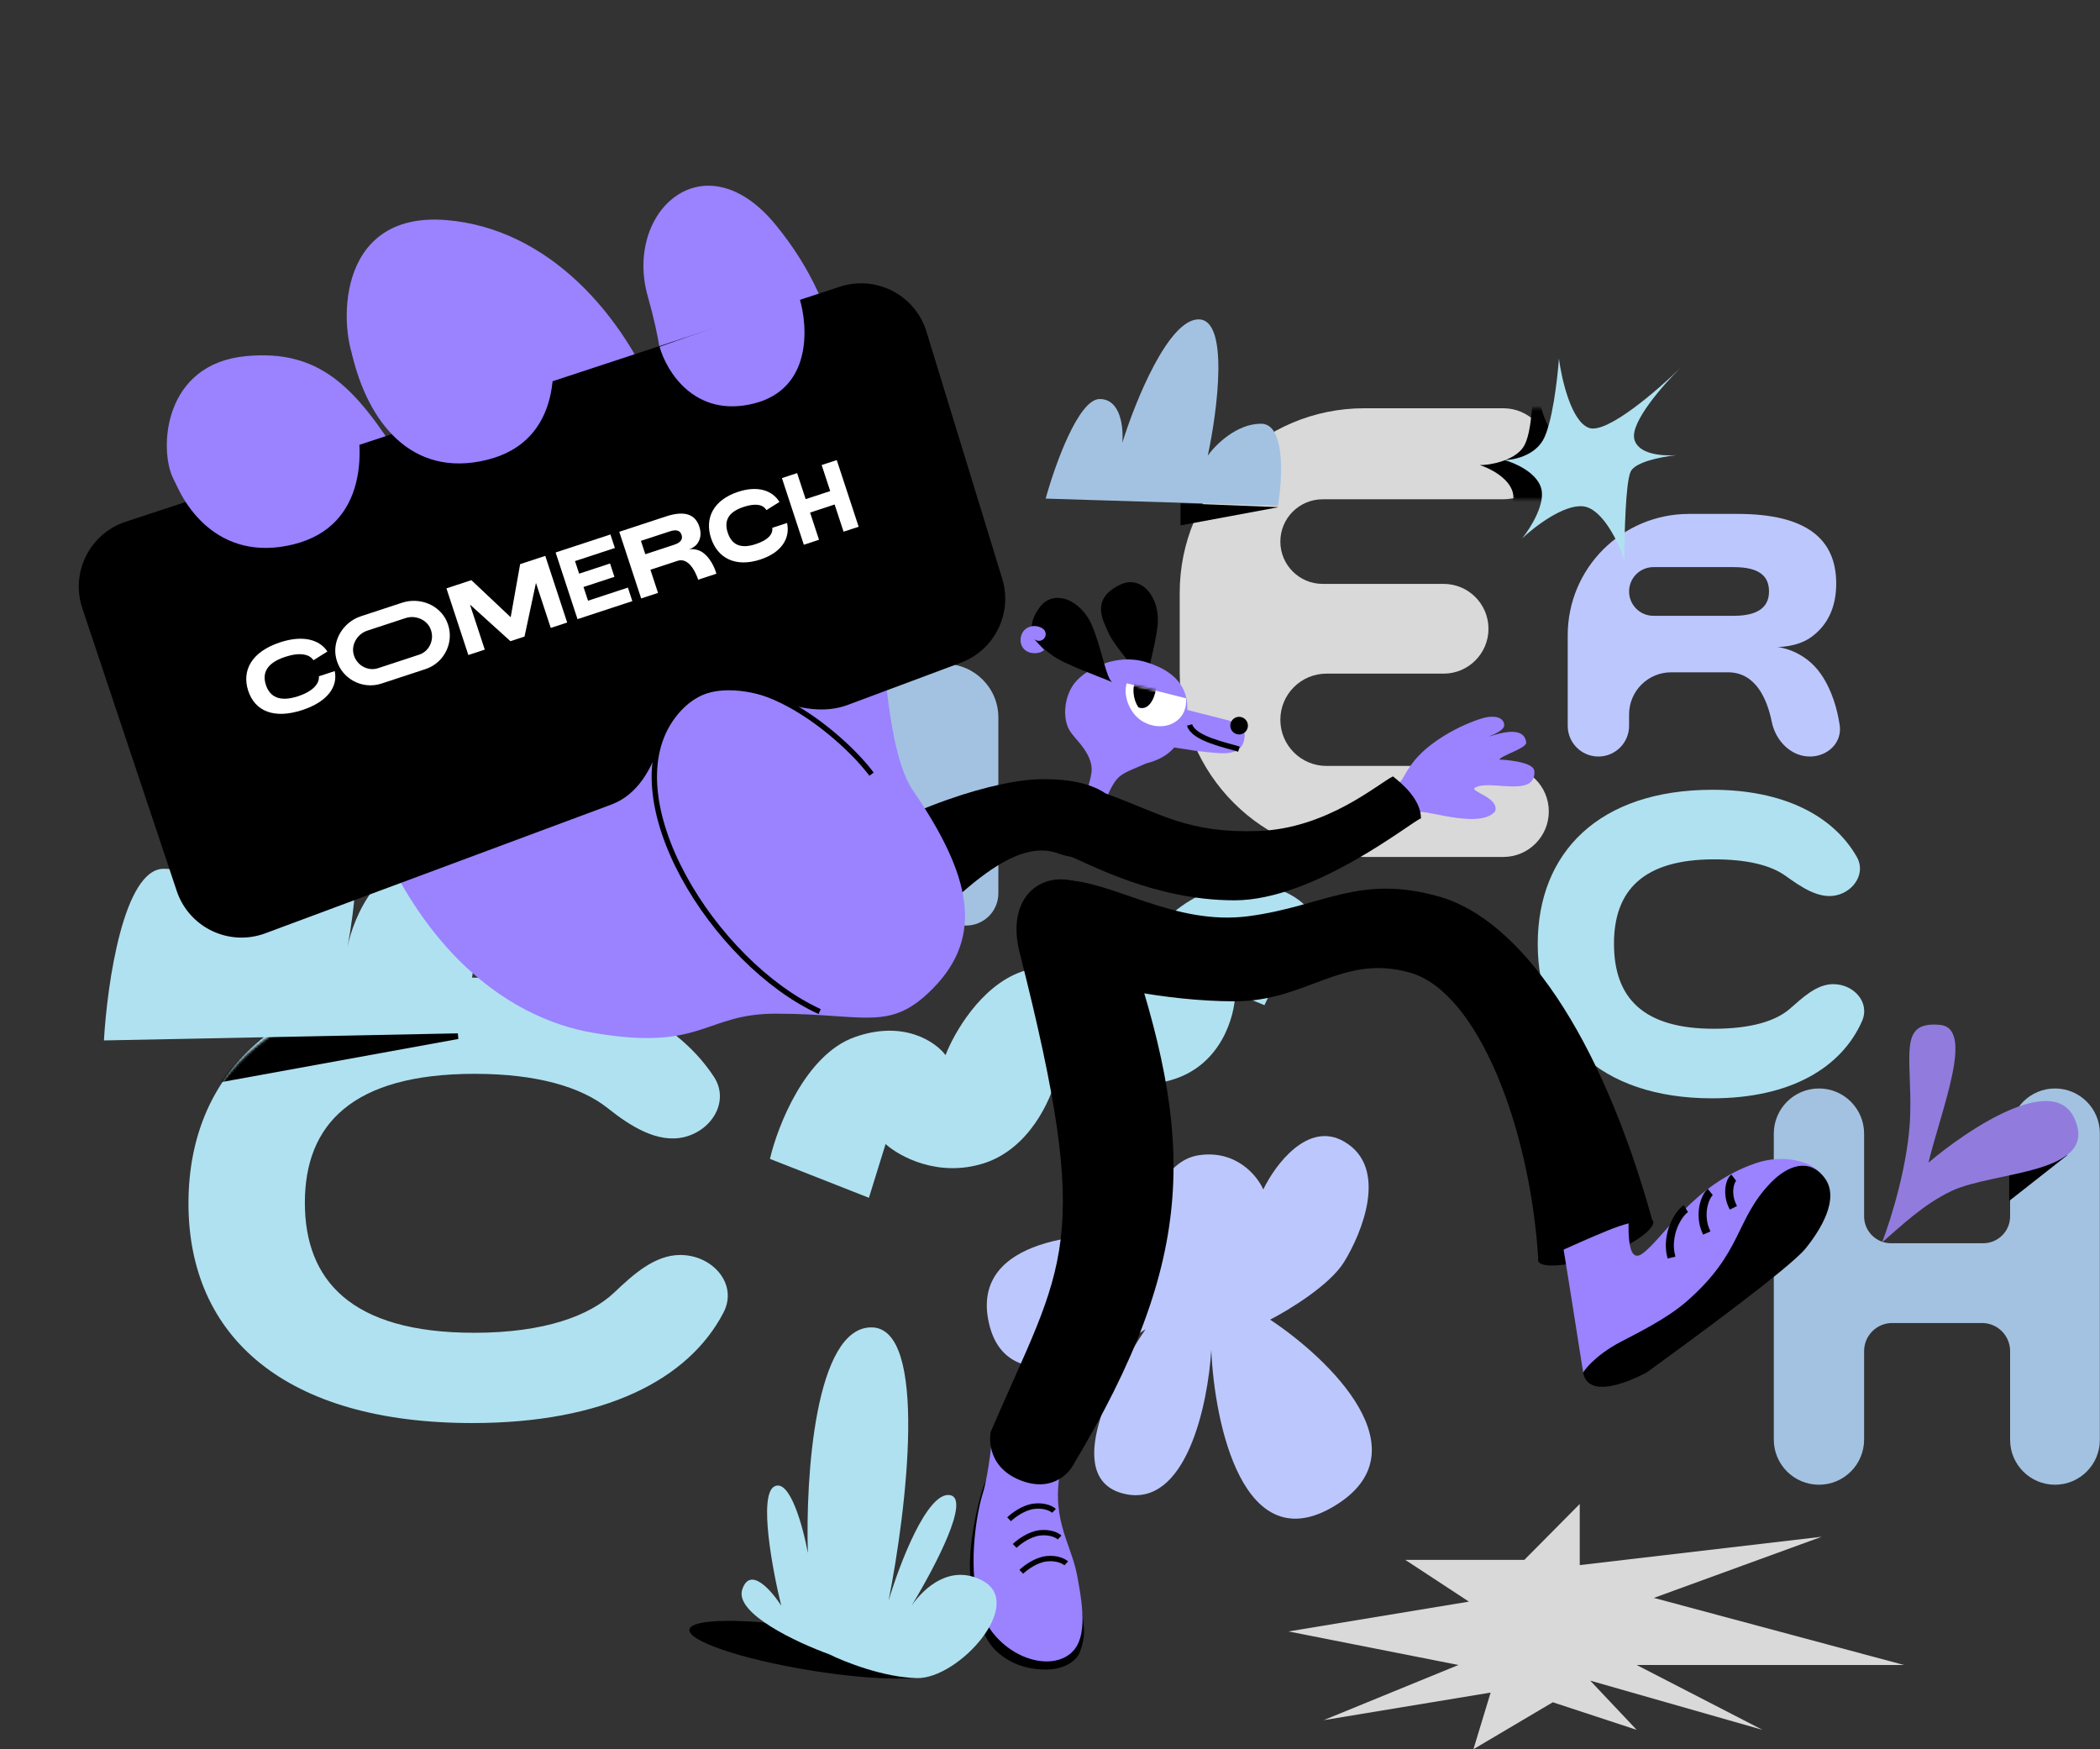 <?xml version="1.0" encoding="UTF-8"?> <svg xmlns="http://www.w3.org/2000/svg" width="784" height="653" viewBox="0 0 784 653" fill="none"><rect x="0" y="0" width="784" height="653" fill="#333333" stroke="none"/><path d="M368.846 551.32C370.587 549.572 373.663 550.124 374.343 549.987L398.037 575.626C400.569 586.12 403.953 600.45 404.148 602.69C404.634 608.29 405.487 610.116 403.173 616.689C402.046 619.893 397.428 623.263 390.392 623.263C385.315 623.263 377.919 622.07 371.724 616.147C365.529 610.224 363.003 596.495 362.209 587.418C361.176 575.626 366.669 553.505 368.846 551.32Z" fill="black"></path><path d="M366.897 557.527C369.126 550.426 370.578 535.367 370.578 535.367L396.599 545.72C391.485 566.17 399.765 575.787 402.078 587.839C404.701 601.503 405.852 612.672 399.156 617.662C389.514 624.85 369.454 616.445 365.071 597.942C361.504 582.887 364.668 564.629 366.897 557.527Z" fill="#9B82FF"></path><path d="M376.723 567.16C378.197 565.719 382.142 562.726 386.131 562.283C390.12 561.84 392.7 563.254 393.492 564.016" stroke="black" stroke-width="2"></path><path d="M378.814 577.102C380.288 575.662 384.233 572.669 388.222 572.225C392.211 571.782 394.791 573.196 395.583 573.959" stroke="black" stroke-width="2"></path><path d="M381.283 586.769C382.757 585.329 386.702 582.336 390.691 581.893C394.68 581.449 397.26 582.863 398.052 583.626" stroke="black" stroke-width="2"></path><ellipse cx="303.576" cy="615.85" rx="46.81" ry="7.791" transform="rotate(9.271 303.576 615.85)" fill="black"></ellipse><path d="M368.931 492.634C374.653 522.917 410.484 507.639 427.684 496.215C415.252 514.289 396.213 551.87 419.51 557.599C442.807 563.329 451.016 524.179 452.208 503.888C453.4 531.852 464.265 582.665 498.189 562.203C532.113 541.742 496.316 507.298 474.177 492.634C481.159 489.053 496.452 479.743 501.766 471.149C508.407 460.407 518.625 435.853 501.766 426.134C488.278 418.358 476.05 434.83 471.622 444.038C469.408 438.922 461.506 429.203 447.61 431.249C433.713 433.295 428.536 452.222 427.684 461.43C405.716 459.214 363.208 462.351 368.931 492.634Z" fill="#BCC8FD"></path><path d="M287.445 432.612L324.396 447.15L330.617 427.081C335.736 431.715 350.22 439.647 367.202 434.296C384.185 428.946 392.395 410.568 394.377 402.047C400.797 404.673 418.336 408.585 437.13 403.23C455.923 397.874 460.987 379.389 461.17 370.815L472.064 375.23L488.957 340.046C485.55 335.145 473.863 326.647 454.372 331.866C434.881 337.084 422.22 357.997 418.325 367.802C412.308 363.897 396.481 357.422 381.31 362.767C366.138 368.112 356.115 385.741 353 393.887C349.303 388.928 337.331 380.646 319.028 387.186C300.725 393.726 290.346 420.195 287.445 432.612Z" fill="#B0E1F0"></path><path d="M589.774 561.443L569.086 582.315H524.634L548.397 597.899L481.021 609.03L544.483 621.553L494.16 642.147L556.505 631.85L550.075 653L579.709 635.468L611.021 645.764L593.688 627.397L657.989 645.764L611.021 621.553H710.828L617.451 596.508L680.075 573.688L589.774 584.263V561.443Z" fill="#D9D9D9"></path><path d="M617.191 455.971C618.043 458.717 608.924 465.468 597.155 469.12C585.386 472.773 575.154 473.507 574.302 470.761C573.45 468.014 582.415 461.937 594.184 458.285C605.953 454.632 616.339 453.225 617.191 455.971Z" fill="black"></path><path fill-rule="evenodd" clip-rule="evenodd" d="M227.881 267.843C227.881 256.797 236.835 247.843 247.881 247.843H252.538C259.873 247.843 266.619 251.858 270.117 258.305L282.654 281.41C290.236 295.385 310.306 295.352 317.843 281.352L330.22 258.362C333.708 251.883 340.472 247.843 347.83 247.843H352.722C363.768 247.843 372.722 256.797 372.722 267.843V333.482C372.722 340.13 367.333 345.519 360.684 345.519C354.036 345.519 348.647 340.13 348.647 333.482V331.489C348.647 317.162 329.702 312.048 322.492 324.428L315.372 336.653C312.175 342.143 306.301 345.519 299.948 345.519H299.69C293.425 345.519 287.642 342.158 284.54 336.715L277.784 324.856C270.763 312.533 251.954 317.516 251.954 331.698V333.483C251.954 340.131 246.565 345.519 239.917 345.519C233.27 345.519 227.881 340.131 227.881 333.483V267.843Z" fill="#A3C2E1"></path><path fill-rule="evenodd" clip-rule="evenodd" d="M440.423 221.305C440.423 183.253 471.271 152.406 509.323 152.406H561.232C570.616 152.406 578.223 160.013 578.223 169.397C578.223 178.781 570.616 186.388 561.232 186.388H493.789C485.067 186.388 477.998 193.458 477.998 202.179C477.998 210.9 485.067 217.97 493.789 217.97H538.947C548.198 217.97 555.698 225.47 555.698 234.722C555.698 243.973 548.198 251.473 538.947 251.473H495.226C485.711 251.473 477.998 259.187 477.998 268.702C477.998 278.217 485.711 285.93 495.226 285.93H561.234C570.617 285.93 578.223 293.536 578.223 302.919C578.223 312.302 570.617 319.908 561.234 319.908H509.323C471.271 319.908 440.423 289.06 440.423 251.008V221.305Z" fill="#D9D9D9"></path><path fill-rule="evenodd" clip-rule="evenodd" d="M282.161 237.179C277.098 242.834 269.992 246.016 262.663 245.914L202.133 245.07C194.799 244.967 187.784 241.588 182.886 235.797C177.86 229.859 175.669 222.576 176.545 214.73C178.038 201.336 190.83 190.6 205.06 190.799L261.245 191.583C275.481 191.781 287.971 202.872 289.093 216.3C289.747 224.17 287.351 231.389 282.161 237.179ZM263.502 169.786L203.412 168.947C177.257 168.583 154.551 187.574 151.713 212.183C151.519 213.865 151.413 215.543 151.386 217.207C151.2 229.337 155.447 240.889 163.597 250.166C172.761 260.586 185.911 266.675 199.679 266.867L264.502 267.771C278.273 267.963 291.588 262.244 301.036 252.083C309.407 243.082 313.976 231.724 314.17 219.658C314.197 217.933 314.136 216.193 313.983 214.446C311.833 189.768 289.662 170.15 263.502 169.786Z" fill="#BCC8FD"></path><path fill-rule="evenodd" clip-rule="evenodd" d="M177.013 497.536C130.895 497.536 113.817 477.802 113.817 448.979C113.817 419.935 131.334 400.866 177.233 400.866C200.461 400.866 216.968 405.785 226.891 413.69C235.055 420.193 245.422 426.969 255.552 424.453C265.971 421.865 272.422 410.916 266.517 401.95C251.344 378.908 220.287 364.95 176.344 364.95C106.499 364.95 70.361 399.093 70.361 449.203C70.361 499.089 106.499 531.234 176.344 531.234C225.496 531.234 256.999 515.117 270.084 490.031C275.659 479.341 266.009 468.492 253.953 468.492C244.394 468.492 236.33 475.853 229.397 482.433C220.227 491.136 203.37 497.536 177.013 497.536Z" fill="#B0E1F0"></path><path fill-rule="evenodd" clip-rule="evenodd" d="M639.796 384.041C613.171 384.041 602.553 372.279 602.553 352.268C602.553 332.409 613.48 320.8 639.948 320.8C652.081 320.8 660.916 322.918 666.524 326.906C672.194 330.94 679.024 335.835 685.781 334.17C692.365 332.547 696.571 325.759 693.204 319.873C684.38 304.451 665.766 294.83 639.335 294.83C597.013 294.83 574.084 318.204 574.084 352.42C574.084 386.484 597.013 410.011 639.179 410.011C668.64 410.011 687.534 398.445 695.155 381.203C698.256 374.187 692.079 367.39 684.409 367.39C678.103 367.39 672.921 372.52 668.146 376.639C662.829 381.226 653.58 384.041 639.796 384.041Z" fill="#B0E1F0"></path><path fill-rule="evenodd" clip-rule="evenodd" d="M750.445 504.39C750.445 498.591 745.744 493.891 739.946 493.891H706.432C700.633 493.891 695.933 498.591 695.933 504.39V537.402C695.933 546.712 688.385 554.26 679.075 554.26C669.765 554.26 662.218 546.712 662.218 537.402V423.194C662.218 413.884 669.765 406.336 679.075 406.336C688.385 406.336 695.933 413.883 695.933 423.194V454.063C695.933 459.612 700.431 464.11 705.981 464.11H740.397C745.947 464.11 750.445 459.612 750.445 454.063V423.088C750.445 413.836 757.945 406.336 767.197 406.336C776.449 406.336 783.949 413.836 783.949 423.088V537.508C783.949 546.76 776.449 554.26 767.197 554.26C757.945 554.26 750.445 546.76 750.445 537.508V504.39Z" fill="#A3C2E1"></path><path fill-rule="evenodd" clip-rule="evenodd" d="M660.428 220.797C660.428 215.233 657.066 211.709 647.236 211.709H617.279C612.26 211.709 608.191 215.778 608.191 220.797C608.191 225.816 612.26 229.885 617.279 229.885H647.236C657.066 229.885 660.428 226.102 660.428 220.797ZM585.283 237.131C585.283 212.121 605.558 191.847 630.567 191.847H648.658C674.525 191.847 685.521 201.291 685.521 217.852C685.521 226.52 682.413 233.514 675.897 238.037C670.664 241.667 663.569 241.524 663.569 241.524C663.569 241.524 673.489 242.417 679.86 251.714C684.002 257.758 685.934 264.842 686.816 270.681C687.807 277.241 682.323 282.415 675.689 282.415C668.571 282.415 662.891 276.482 661.469 269.508C659.7 260.832 655.421 250.974 645.109 250.974H623.911C615.229 250.974 608.191 258.012 608.191 266.694V270.961C608.191 277.286 603.063 282.415 596.737 282.415C590.411 282.415 585.283 277.286 585.283 270.961V237.131Z" fill="#BCC8FD"></path><path d="M613.282 467.896C606.798 472.721 607.938 456.318 608.261 449.342L582.485 459.531C583.66 464.467 590.651 510.501 591.088 512.336C591.359 513.479 616.102 505.864 626.395 503.414L679.333 437.769C676.331 433.708 666.002 430.679 655.624 434.185C632.075 442.139 621.387 461.864 613.282 467.896Z" fill="#9B82FF"></path><path d="M629.421 451.219C627.131 452.577 624.778 456.882 623.98 460.282C622.9 464.885 623.586 467.56 624.025 469.462" stroke="black" stroke-width="3"></path><path d="M638.515 444.99C636.901 446.269 635.721 449.962 635.64 452.8C635.53 456.642 636.521 458.777 637.186 460.299" stroke="black" stroke-width="3"></path><path d="M647.261 439.629C646.14 440.486 645.475 443.154 645.573 445.25C645.706 448.087 646.557 449.723 647.134 450.887" stroke="black" stroke-width="3"></path><path d="M660.975 441.636C667.347 434.995 675.484 432.082 681.215 439.752C686.945 447.423 679.765 459.023 674.077 466.073C668.389 473.123 632.285 499.673 614.512 512.518C614.104 512.616 593.453 524.141 591.043 512.518C591.025 512.012 595.22 506.13 604.895 501.012C611.558 497.489 622.24 492.342 629.85 485.674C650.624 467.474 647.719 455.452 660.975 441.636Z" fill="black"></path><path d="M407.459 288.53C406.966 292.094 404.818 298.278 403.806 300.924L411.756 301.914C412.101 300.55 413.265 296.968 415.155 293.554C417.518 289.286 419.207 288.689 426.386 285.641C433.565 282.593 437.437 277.427 438.657 272.613C439.876 267.799 435.802 260.618 427.615 258.544C419.427 256.469 411.645 259.876 408.502 263.178C405.359 266.48 398.127 267.276 398.718 271.011C399.309 274.747 408.55 280.647 407.459 288.53Z" fill="#9B82FF"></path><path d="M432.124 233.898C430.951 243.723 427.21 253.379 428.497 255.768C425.335 251.616 415.871 241.066 413.732 236.017C412.029 231.997 406.693 223.497 418.485 218.138C426.172 214.645 433.423 223.011 432.124 233.898Z" fill="black"></path><path d="M401.721 254.342C405.872 249.677 416.578 243.84 427.67 247.119C441.493 251.205 443.489 259.333 443.228 265.031L456.494 268.393C460.107 269.308 465.222 270.326 464.637 275.248C464.051 280.171 460.807 281.023 457.092 281.206C455.185 281.3 446.424 280.427 443.938 279.885L438.388 279.038C436.156 281.627 432.976 283.623 428.518 284.827C412.174 289.243 400.318 275.276 398.687 271.438C396.661 266.669 397.57 259.008 401.721 254.342Z" fill="#9B82FF"></path><path d="M462.546 279.667C458.252 278.269 445.524 275.822 444.123 270.625" stroke="black" stroke-width="2"></path><ellipse cx="462.6" cy="270.883" rx="3.293" ry="3.293" transform="rotate(12.306 462.6 270.883)" fill="black"></ellipse><path d="M407.796 233.778C411.541 242.937 412.958 253.195 415.242 254.659C410.463 252.564 397.067 247.935 392.746 244.559C389.306 241.871 380.515 237.031 388.222 226.621C393.246 219.835 403.647 223.629 407.796 233.778Z" fill="black"></path><path d="M442.775 260.687C442.846 261.546 442.829 262.417 442.702 263.279C442.35 265.661 441.128 268.03 438.673 269.528C436.559 270.955 433.924 271.304 431.603 271.024C429.166 270.729 426.598 269.697 424.586 267.805C422.627 265.962 421.352 263.593 420.717 261.322C420.178 259.393 419.992 257.116 420.633 255.076L442.775 260.687Z" fill="white"></path><mask id="mask0_5_124" style="mask-type:alpha" maskUnits="userSpaceOnUse" x="420" y="255" width="23" height="17"><path d="M442.775 260.686C442.846 261.546 442.829 262.417 442.702 263.279C442.35 265.661 441.128 268.03 438.673 269.527C436.559 270.954 433.924 271.303 431.603 271.023C429.167 270.729 426.598 269.697 424.586 267.804C422.627 265.962 421.352 263.592 420.717 261.321C420.178 259.393 419.992 257.116 420.633 255.075L442.775 260.686Z" fill="white"></path></mask><g mask="url(#mask0_5_124)"><path d="M431.583 257.084C431.916 254.857 431.393 252.707 430.374 251.862L427.932 252.109C426.981 252.445 424.891 253.31 423.828 254.772C422.765 256.234 422.818 260.924 425.047 264.086C428.605 265.421 430.959 261.255 431.583 257.084Z" fill="black"></path></g><path d="M386.478 238.792C387.616 239.574 389.172 239.285 389.954 238.147C390.735 237.009 390.446 235.452 389.308 234.671L387.893 236.731L386.478 238.792ZM383.742 237.744L386.075 238.643L383.742 237.744ZM387.893 236.731L389.308 234.671C386.713 232.888 382.668 233.578 381.41 236.845L383.742 237.744L386.075 238.643C386.054 238.697 386.023 238.729 386.012 238.738C386.005 238.744 386.024 238.726 386.079 238.713C386.193 238.684 386.343 238.7 386.478 238.792L387.893 236.731ZM383.742 237.744L381.41 236.845C380.892 238.188 380.814 239.749 381.494 241.143C382.207 242.603 383.581 243.52 385.207 243.759L385.571 241.286L385.934 238.812C385.826 238.797 385.82 238.775 385.866 238.806C385.886 238.82 385.911 238.841 385.934 238.869C385.958 238.897 385.975 238.925 385.987 238.949C386.012 239 386.003 239.013 386.003 238.964C386.003 238.913 386.013 238.804 386.075 238.643L383.742 237.744ZM385.571 241.286L385.207 243.759C386.504 243.95 387.564 243.794 388.378 243.501C388.777 243.357 389.098 243.187 389.345 243.029C389.468 242.95 389.572 242.875 389.657 242.807C389.7 242.773 389.738 242.741 389.772 242.712C389.789 242.697 389.805 242.683 389.82 242.67C389.827 242.664 389.834 242.657 389.841 242.651C389.844 242.648 389.848 242.645 389.851 242.641C389.853 242.64 389.854 242.638 389.856 242.637C389.857 242.636 389.858 242.635 389.858 242.635C389.859 242.634 389.861 242.632 388.146 240.813C386.431 238.994 386.432 238.993 386.433 238.992C386.434 238.992 386.435 238.99 386.436 238.99C386.437 238.988 386.439 238.987 386.44 238.985C386.443 238.982 386.446 238.98 386.449 238.977C386.455 238.971 386.461 238.966 386.467 238.961C386.479 238.95 386.49 238.94 386.501 238.931C386.522 238.912 386.542 238.896 386.56 238.882C386.596 238.853 386.625 238.833 386.646 238.819C386.69 238.791 386.704 238.789 386.684 238.796C386.658 238.806 386.431 238.885 385.934 238.812L385.571 241.286Z" fill="#9B82FF"></path><path d="M553.613 268.079C545.461 270.448 532.884 277.017 526.969 285.327C522.613 291.447 524.411 291.352 519.478 293.933L523.237 306.024C525.708 306.447 525.305 303.267 530.556 303.115C534.552 302.999 553.029 309.25 558.196 302.841C559.849 297.766 548.562 295.423 550.613 294.096C555.858 290.702 573.51 298.16 572.819 287.82C572.58 284.244 560.939 283.518 559.781 283.598C560.075 282.172 570.008 279.304 569.782 277.206C568.971 269.688 556.39 275.089 555.839 274.907C555.726 274.893 561.825 272.971 561.583 270.51C561.28 267.434 557.214 267.032 553.613 268.079Z" fill="#9B82FF"></path><path d="M530.494 305.515C530.494 298.359 523.282 292.395 520.035 289.838C514.727 292.352 495.554 309.374 469.609 310.237C443.663 311.1 433.684 303.875 413.545 296.493C394.8 289.624 382.114 313.089 399.156 319.541C406.278 322.237 430.806 336.096 460.874 336.096C490.942 336.096 527.555 306.266 530.494 305.515Z" fill="black"></path><path d="M256.852 333.055C262.087 344.376 277.425 358.619 287.407 358.619C293.25 341.211 303.626 384.205 326.239 364.462C348.851 344.719 374.431 311.075 395.016 318.569C421.432 328.186 435.067 289.11 386.861 290.936C374.078 291.42 339.694 299.194 299.945 326.116C260.196 353.039 262.33 320.517 256.852 333.055Z" fill="black"></path><path d="M400.145 547.754C447.865 468.385 445.766 424.505 420.473 349.698C409.649 317.683 372.408 323.071 380.693 355.72C408.666 465.951 397.101 471.063 369.834 534.607C369.834 534.607 367.303 547.042 380.693 552.501C394.084 557.961 400.145 547.754 400.145 547.754Z" fill="black"></path><path d="M396.492 328.515C390.04 328.515 364.247 340.458 404.283 365.522C406.475 366.894 433.985 373.799 461.009 373.799C488.034 373.799 500.938 355.905 526.38 363.087C551.821 370.269 571.42 421.275 574.341 470.819C574.341 470.819 587.975 464.367 600.149 459.376C612.322 454.385 616.947 455.846 616.947 455.846C597.592 385.851 567.403 343.245 537.335 334.724C507.268 326.203 494.364 338.254 466.244 342.005C438.124 345.756 415.335 328.516 396.492 328.515Z" fill="black"></path><path d="M750.107 448.304L771.897 431.171L750.107 434.67V448.304Z" fill="black"></path><path d="M713.143 416.065C712.649 433.917 705.93 455.323 702.632 463.795C709.846 457.596 718.09 449.544 728.601 444.585C744.427 437.119 784.249 438.38 774.356 417.304C766.441 400.443 734.784 421.437 719.945 434.041C724.891 413.792 737.257 383.837 724.273 382.598C708.58 381.1 713.762 393.749 713.143 416.065Z" fill="#917CDD"></path><mask id="mask1_5_124" style="mask-type:alpha" maskUnits="userSpaceOnUse" x="440" y="152" width="139" height="168"><path fill-rule="evenodd" clip-rule="evenodd" d="M440.423 152.406H578.223V186.388H477.997V217.97H555.698V251.473H477.997V285.93H578.223V319.908H440.423V152.406Z" fill="#FFD6F9"></path></mask><g mask="url(#mask1_5_124)"><path d="M552.447 173.606C555.558 173.745 565.272 172.184 568.752 166.855C572.232 161.525 572.166 146.231 573.008 138.997C573.618 146.296 576.37 161.461 582.504 163.729C588.595 165.982 606.596 151.717 615.009 144.152C615.068 144.099 615.125 144.047 615.182 143.996C615.125 144.048 615.067 144.1 615.009 144.152C608.789 149.771 596.924 162.184 597.893 168.156C598.776 173.594 607.042 174.693 612.25 174.559C612.815 174.521 613.343 174.494 613.822 174.476C613.343 174.516 612.814 174.545 612.25 174.559C606.794 174.927 597.865 176.296 596.135 179.608C594.226 183.262 592.972 201.593 592.583 210.302C590.876 204.304 585.791 192.048 579.104 191.001C572.417 189.955 561.88 197.4 557.448 201.254C560.514 197.755 566.271 189.369 564.773 183.817C563.275 178.266 555.932 174.697 552.447 173.606Z" fill="black"></path></g><path d="M561.591 171.744C564.937 171.744 572.5 170.282 575.98 164.435C579.46 158.589 581.445 141.624 582.003 133.873C583.007 141.624 586.688 157.658 593.38 159.784C600.027 161.896 618.665 145.834 627.333 137.37C627.393 137.311 627.453 137.253 627.512 137.195C627.453 137.253 627.393 137.311 627.333 137.37C620.925 143.655 608.785 157.452 610.111 163.771C611.319 169.526 620.245 170.304 625.828 169.914C626.433 169.846 626.999 169.792 627.512 169.75C626.999 169.815 626.433 169.871 625.828 169.914C619.99 170.565 610.471 172.45 608.773 176.062C606.899 180.049 606.43 199.648 606.43 208.95C604.311 202.638 598.266 189.815 591.038 189.018C583.81 188.221 572.856 196.658 568.283 200.977C571.406 197.101 577.184 187.888 575.31 182.042C573.436 176.195 565.383 172.74 561.591 171.744Z" fill="#B0E1F0"></path><mask id="mask2_5_124" style="mask-type:alpha" maskUnits="userSpaceOnUse" x="68" y="367" width="202" height="167"><path fill-rule="evenodd" clip-rule="evenodd" d="M175.065 500.208C128.947 500.208 111.869 480.475 111.869 451.651C111.869 422.608 129.386 403.538 175.285 403.538C198.513 403.538 215.02 408.458 224.943 416.362C233.107 422.865 243.474 429.642 253.604 427.126C264.023 424.538 270.474 413.589 264.569 404.622C249.396 381.581 218.339 367.622 174.396 367.622C104.551 367.622 68.413 401.765 68.413 451.876C68.413 501.762 104.551 533.907 174.396 533.907C223.548 533.907 255.051 517.789 268.136 492.703C273.711 482.014 264.061 471.165 252.005 471.165C242.446 471.165 234.382 478.526 227.449 485.106C218.279 493.808 201.422 500.208 175.065 500.208Z" fill="#FF9DF7"></path></mask><g mask="url(#mask2_5_124)"><path d="M170.667 385.396L51.614 407.064L73.169 385.396H170.667Z" fill="black" stroke="black" stroke-width="5"></path></g><path d="M197.02 337.122C193.465 343.799 184.058 346.21 179.799 346.581C183.873 346.581 193.02 347.693 197.02 352.144C201.02 356.596 202.39 373.287 202.575 381.076C203.316 374.956 205.575 361.047 208.686 354.37C211.797 347.693 223.685 343.799 229.24 342.686C224.981 342.315 215.241 340.683 210.352 337.122C205.464 333.561 203.131 316.721 202.575 308.747C202.205 315.423 200.575 330.446 197.02 337.122Z" fill="#B0E1F0"></path><path d="M309.55 617.548C297.519 613.205 274.185 602.295 277.099 593.397C280.013 584.5 288.026 593.715 291.669 599.435C288.358 585.982 283.192 558.251 289.02 554.946C294.848 551.641 299.837 570.093 301.603 579.732C300.72 551.557 304.252 495.269 325.445 495.523C346.637 495.777 338.469 563.632 331.736 597.528C335.82 583.864 346.107 556.853 354.584 558.124C362.464 559.306 349.4 584.374 340.34 599.387C345.207 592.404 354.884 583.998 366.505 589.902C383.393 598.482 357.896 626.764 342.332 626.446C329.882 626.192 315.29 620.408 309.55 617.548Z" fill="#B0E1F0"></path><path d="M477.11 188.807L390.38 186.131C393.793 173.741 402.606 148.96 410.556 148.96C418.507 148.96 419.49 159.864 418.989 165.316C423.807 149.853 436.274 118.988 447.597 119.225C458.921 119.463 454.524 153.223 450.91 170.074C453.721 166.109 461.631 158.179 470.786 158.179C479.941 158.179 478.816 178.598 477.11 188.807Z" fill="#A3C2E1"></path><path d="M440.736 196.132L477.359 189.325L440.736 187.892V196.132Z" fill="black"></path><path d="M171.701 385.745L38.802 388.401C40.023 367.043 46.196 324.327 61.118 324.327C74.12 324.327 78.456 332.392 79.284 337.981C77.916 314.342 82.15 271.208 109.748 271.208C138.259 271.208 134.951 326.097 129.733 353.542C131.953 342.144 141.79 319.347 163.374 319.347C184.957 319.347 177.918 363.612 171.701 385.745Z" fill="#B0E1F0"></path><path d="M348.46 368.828C332.222 385.457 323.389 378.414 289.573 378.414C262.744 378.414 262.379 392.72 220.904 385.457C192.435 380.472 143.523 355.182 124.571 257.435C111.535 190.199 80.823 212.275 64.572 178.436C59.351 167.564 60.932 135.805 91.935 132.934C119.15 130.414 132.605 144.237 149.828 171.802C145.637 155.514 137.163 143.94 133.096 136.361C126.484 124.039 124.436 78.737 166.573 82.156C205.006 85.275 233.363 117.951 246.532 152.257C246.532 152.257 250.823 142.307 241.837 110.631C232.851 78.956 262.916 51.416 289.573 83.916C317.493 117.957 314.367 149.125 323.389 180.653C329.874 203.319 326.876 274.708 340.83 295.073C362.545 326.766 367.458 349.372 348.46 368.828Z" fill="#9B82FF"></path><path d="M306.007 377.631C266.684 359.633 227.912 297.811 251.424 267.096C273.139 238.729 314.215 273.93 325.375 289.008" stroke="black" stroke-width="2"></path><path d="M313.681 107.517L47.103 195.23C33.946 199.559 26.817 213.76 31.204 226.898L66.45 332.428C70.928 345.838 85.628 352.869 98.879 347.939L228.013 299.9C237.803 296.258 243.007 286.621 246.058 276.631C247.815 270.878 251.314 265.153 258.272 260.783C267.604 254.921 280.508 257.138 290.371 260.948C298.628 264.138 307.992 265.795 316.285 262.7L358.529 246.93C370.921 242.303 377.565 228.824 373.686 216.178L345.396 123.934C341.289 110.544 326.985 103.139 313.681 107.517Z" fill="black" stroke="black"></path><path fill-rule="evenodd" clip-rule="evenodd" d="M166.671 219.638L175.985 216.577L190.654 230.413L194.186 210.596L203.571 207.512L211.749 232.396L205.615 234.412L200.09 217.598L195.823 237.63L190.561 239.359L175.456 225.693L180.982 242.507L174.849 244.522L166.671 219.638Z" fill="white"></path><path fill-rule="evenodd" clip-rule="evenodd" d="M207.428 206.244L227.898 199.518L229.557 204.566L214.669 209.459L216.211 214.151L227.753 210.358L229.389 215.335L217.846 219.128L219.529 224.247L234.417 219.354L236.076 224.402L215.606 231.129L207.428 206.244Z" fill="white"></path><path fill-rule="evenodd" clip-rule="evenodd" d="M160.701 240.467C159.911 242.343 158.387 243.77 156.519 244.384L141.097 249.452C139.228 250.066 137.155 249.821 135.408 248.78C133.615 247.713 132.424 246.057 131.961 243.991C131.171 240.465 133.478 236.626 137.103 235.435L151.419 230.731C155.046 229.539 159.181 231.261 160.637 234.568C161.489 236.507 161.512 238.546 160.701 240.467ZM150.089 225.007L134.779 230.038C128.115 232.228 124.015 239.025 125.442 245.512C125.54 245.956 125.659 246.391 125.798 246.815C126.809 249.907 128.894 252.466 131.77 254.107C135.003 255.949 138.869 256.346 142.377 255.193L158.893 249.765C162.402 248.612 165.279 246 166.788 242.599C168.125 239.587 168.292 236.308 167.289 233.231C167.145 232.792 166.978 232.356 166.787 231.926C164.088 225.856 156.754 222.816 150.089 225.007Z" fill="white"></path><path fill-rule="evenodd" clip-rule="evenodd" d="M111.295 259.903C104.287 262.206 100.706 260.06 99.267 255.68C97.816 251.266 99.526 247.494 106.5 245.202C111.957 243.409 115.56 244.204 117.029 246.477L122.233 243.208C119.153 238.588 112.826 237.075 104.572 239.788C93.958 243.276 90.172 250.269 92.674 257.884C95.166 265.465 102.262 268.546 112.876 265.058C122.31 261.957 126.181 256.355 124.973 250.518L119.043 252.467C119.312 254.879 117.258 257.944 111.295 259.903Z" fill="white"></path><path fill-rule="evenodd" clip-rule="evenodd" d="M282.131 203.128C276.302 205.043 273.129 203.227 271.686 198.837C270.254 194.479 271.81 191.146 277.605 189.242C282.019 187.791 284.861 188.279 286.12 190.433L290.997 187.378C288.268 182.947 282.7 181.255 275.598 183.588C266.332 186.633 262.997 193.411 265.464 200.918C267.92 208.392 274.636 211.904 283.868 208.87C291.921 206.224 295.068 200.807 293.835 195.234L288.309 197.05C288.643 199.316 286.848 201.578 282.131 203.128Z" fill="white"></path><path fill-rule="evenodd" clip-rule="evenodd" d="M311.595 188.33L302.429 191.342L305.766 201.498L300.097 203.361L291.919 178.476L297.589 176.613L300.782 186.332L309.949 183.32L306.755 173.601L312.389 171.75L320.567 196.634L314.933 198.486L311.595 188.33Z" fill="white"></path><path fill-rule="evenodd" clip-rule="evenodd" d="M254.457 199.686C253.955 198.157 252.713 197.492 250.011 198.38L239.28 201.907L240.921 206.901L251.652 203.374C254.354 202.486 254.936 201.144 254.457 199.686ZM231.19 198.519L248.609 192.795C255.718 190.458 259.593 192.06 261.088 196.61C261.871 198.992 261.648 201.194 260.266 203.026C259.155 204.495 257.192 205.097 257.192 205.097C257.192 205.097 260 204.446 262.59 206.425C266.201 209.184 267.451 214.174 267.451 214.174L260.645 216.41C260.645 216.41 258.033 207.698 252.972 209.361L242.825 212.695L245.664 221.334L239.367 223.403L231.19 198.519Z" fill="white"></path><path d="M109.505 203.23C81.134 210.202 67.329 187.802 63.973 175.73L131.745 151.988C136.153 166.163 137.876 196.257 109.505 203.23Z" fill="#9B82FF"></path><path d="M181.783 171.671C153.412 178.644 137.303 157.246 131.443 132.301L204.023 120.429C208.431 134.605 210.154 164.699 181.783 171.671Z" fill="#9B82FF"></path><path d="M281.296 150.672C259.458 156.055 248.832 138.763 246.249 129.444L298.415 111.116C301.808 122.059 303.134 145.29 281.296 150.672Z" fill="#9B82FF"></path></svg> 
